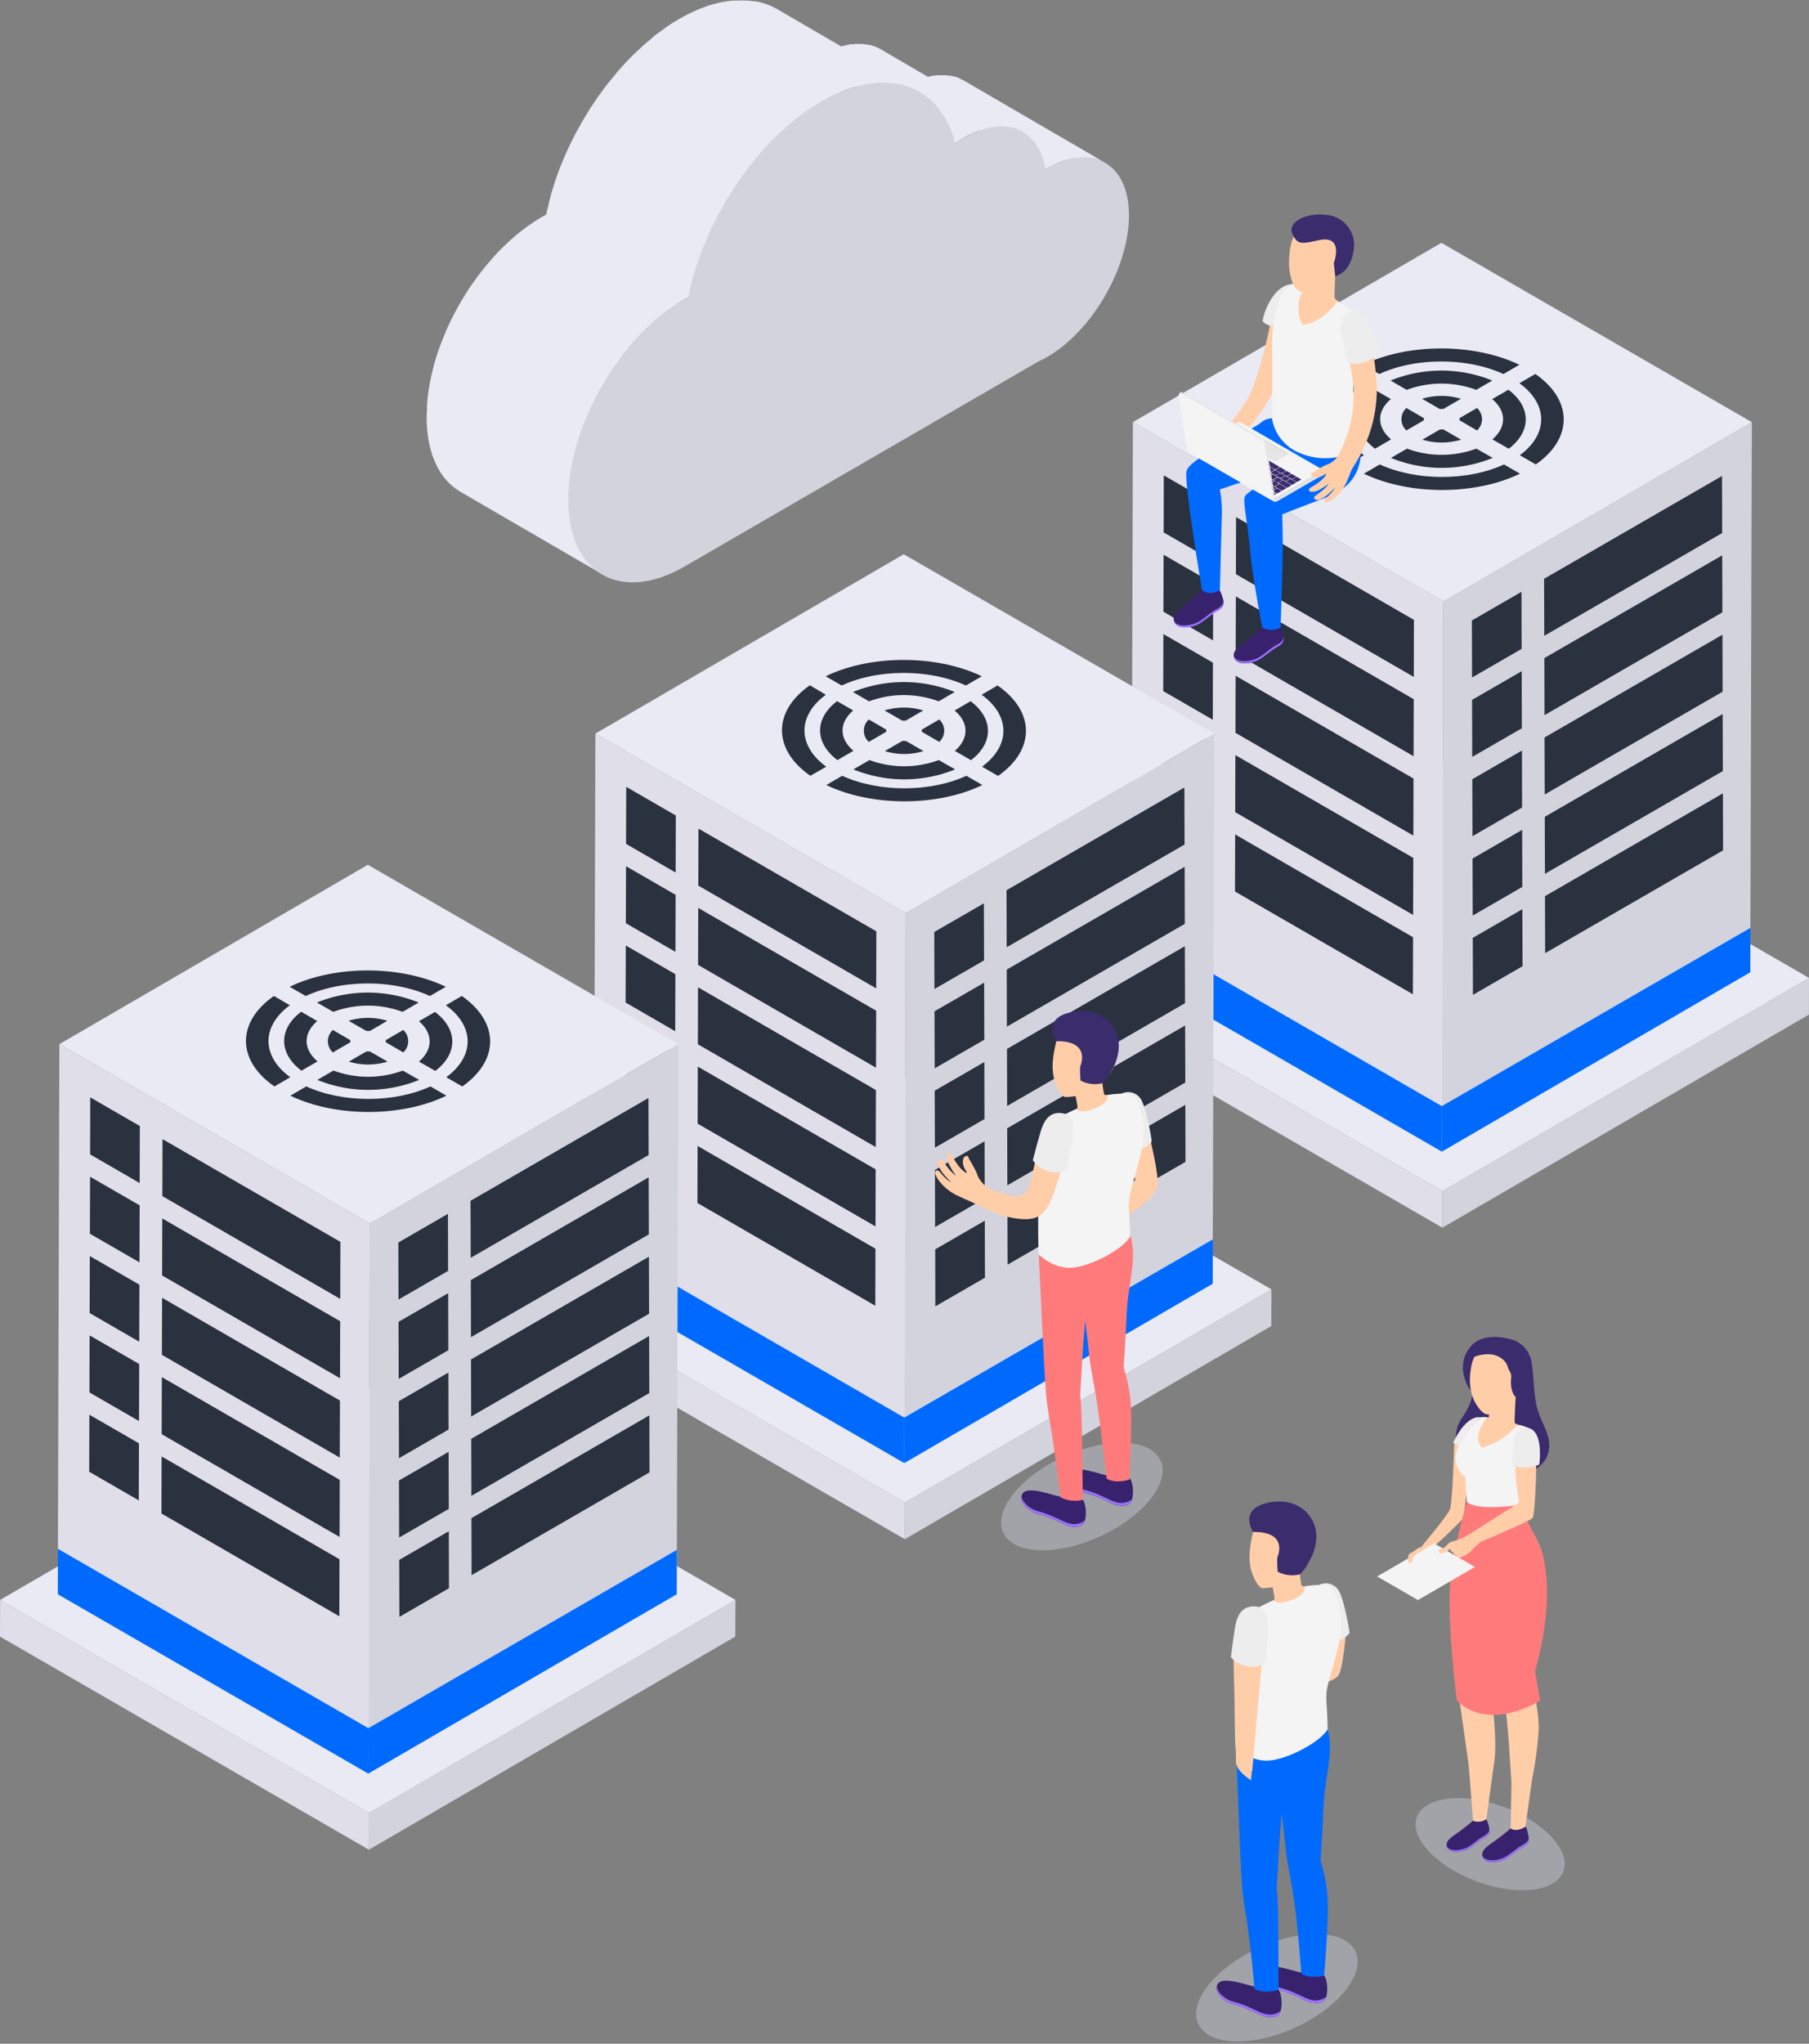 <svg width="155" height="175" fill="none" xmlns="http://www.w3.org/2000/svg"><rect width="100%" height="100%" fill="#808080" stroke="none"/><g clip-path="url(#clip0)"><path d="M155 83.74l-.007 3.139-31.403 18.247.01-3.14L155 83.739z" fill="#D3D3DD"/><path d="M123.599 101.986l-.01 3.14-31.607-18.247.01-3.14 31.607 18.247z" fill="#E0DEE9"/><path d="M155 83.74l-31.4 18.246-31.606-18.247 31.4-18.25L155 83.739z" fill="#EAEAF4"/><path d="M150.102 36.148l-.133 47.105-26.428 15.36.133-47.106 26.428-15.36z" fill="#D3D3DD"/><path d="M123.673 51.507l-.132 47.105-26.603-15.359.132-47.105 26.603 15.36z" fill="#E0DEE9"/><path d="M150.102 36.148l-26.429 15.36-26.603-15.36 26.432-15.356 26.6 15.356z" fill="#EAEAF4"/><path d="M103.926 56.745l-.01 4.884-4.248-2.451.014-4.884 4.244 2.45zM103.947 49.955l-.013 4.88-4.248-2.454.013-4.88 4.248 2.454zM103.969 43.158l-.017 4.884-4.245-2.45.01-4.885 4.252 2.451zM121.094 73.46l-.014 4.884-15.244-8.8.014-4.884 15.244 8.8zM121.112 66.667l-.011 4.884-15.244-8.8.014-4.884 15.241 8.8zM121.133 59.874l-.014 4.88-15.244-8.8.017-4.88 15.241 8.8zM121.149 53.08l-.011 4.885-15.243-8.8.014-4.885 15.24 8.8zM103.887 70.331l-.01 4.884-4.248-2.45.014-4.885 4.244 2.451zM103.908 63.541l-.014 4.885-4.248-2.455.014-4.884 4.248 2.454zM121.073 80.254l-.014 4.884-15.241-8.8.014-4.885 15.241 8.8zM130.382 57.475l.014 4.885-4.251 2.454-.014-4.884 4.251-2.455zM130.363 50.678l.014 4.885-4.248 2.454-.014-4.884 4.248-2.455zM147.623 67.936l.014 4.88-15.244 8.8-.014-4.88 15.244-8.8zM147.602 61.143l.014 4.884-15.241 8.797-.014-4.881 15.241-8.8zM147.584 54.35l.014 4.88-15.244 8.8-.014-4.88 15.244-8.8zM147.564 47.553l.014 4.884-15.24 8.8-.014-4.884 15.24-8.8zM147.546 40.76l.014 4.884-15.243 8.8-.014-4.884 15.243-8.8zM130.439 77.855l.018 4.88-4.252 2.455-.014-4.88 4.248-2.455zM130.422 71.062l.014 4.884-4.252 2.455-.01-4.885 4.248-2.454zM130.404 64.269l.01 4.88-4.248 2.455-.014-4.881 4.252-2.454z" fill="#2A313F"/><path d="M149.98 79.453l-.01 3.8-26.429 15.36-.014-3.888 26.453-15.272z" fill="#006AFF"/><path d="M123.551 94.725l-.01 3.887-26.603-15.359.01-3.888 26.603 15.36z" fill="#006AFF"/><path d="M123.376 36.774h.301l1.511.874a5.725 5.725 0 01-3.315 0l1.503-.874zM116.807 31.236c3.846-1.864 9.502-1.864 13.376 0l-1.363.793c-3.115-1.433-7.545-1.433-10.639 0l-1.374-.793z" fill="#2A313F"/><path d="M119.146 32.585a11.571 11.571 0 018.717 0l-1.374.797a8.572 8.572 0 00-5.961 0l-1.382-.797zM121.852 34.148a5.714 5.714 0 013.321 0l-1.503.874a2.261 2.261 0 00-.308 0l-1.51-.874zM125.051 35.984a.73.73 0 000-.175l1.503-.87a1.292 1.292 0 01.314 1.484c-.073.165-.18.313-.314.435l-1.503-.874zM127.873 37.623c1.224-1.048 1.22-2.415-.018-3.45l1.392-.8c1.968 1.485 1.979 3.565.028 5.051l-1.402-.8zM119.171 34.173c-1.228 1.049-1.217 2.416.021 3.45l-1.374.801c-1.969-1.486-1.983-3.566-.032-5.052l1.385.8z" fill="#2A313F"/><path d="M130.222 38.98c2.448-1.797 2.448-4.367-.034-6.164l1.363-.794c3.224 2.238 3.245 5.51.042 7.748l-1.371-.79zM118.223 39.77c3.112 1.43 7.549 1.43 10.643 0l1.371.79c-3.846 1.864-9.503 1.864-13.374 0l1.36-.79zM116.823 32.816c-2.465 1.797-2.447 4.363.035 6.164l-1.364.79c-3.23-2.237-3.244-5.51-.045-7.744l1.374.79z" fill="#2A313F"/><path d="M120.557 38.414c1.918.71 4.026.71 5.944 0l1.398.797a11.577 11.577 0 01-8.719 0l1.377-.797zM122.006 35.809a.592.592 0 000 .178l-1.5.87a1.29 1.29 0 010-1.919l1.5.87z" fill="#2A313F"/><path d="M108.94 110.409l-.011 3.139-31.4 18.251.007-3.14 31.404-18.25z" fill="#D3D3DD"/><path d="M77.537 128.659l-.007 3.14-31.606-18.247.007-3.143 31.606 18.25z" fill="#E0DEE9"/><path d="M108.939 110.409l-31.403 18.25-31.606-18.25 31.403-18.247 31.606 18.247z" fill="#EAEAF4"/><path d="M104.041 62.821l-.136 47.105-26.428 15.356.136-47.102 26.428-15.359z" fill="#D3D3DD"/><path d="M77.615 78.18l-.136 47.102-26.6-15.359.133-47.102 26.603 15.36z" fill="#E0DEE9"/><path d="M104.041 62.821l-26.428 15.36L51.01 62.82l26.428-15.36 26.603 15.36z" fill="#EAEAF4"/><path d="M57.867 83.418l-.014 4.884-4.248-2.455.015-4.884 4.247 2.455zM57.887 76.624l-.014 4.881-4.248-2.45.014-4.882 4.248 2.451zM57.904 69.831l-.014 4.884-4.247-2.454.014-4.884 4.248 2.454zM75.03 100.133l-.014 4.885-15.24-8.8.013-4.885 15.24 8.8zM75.051 93.34l-.014 4.884-15.24-8.803.01-4.881 15.244 8.8zM75.072 86.547l-.014 4.88-15.244-8.8.014-4.88 15.244 8.8zM75.088 79.75l-.014 4.884-15.24-8.8.014-4.88 15.24 8.796zM57.828 97.004l-.014 4.884-4.248-2.454.014-4.88 4.248 2.45zM57.85 90.21l-.014 4.885-4.248-2.45.014-4.885 4.248 2.45zM75.012 106.926l-.014 4.885-15.24-8.8.014-4.885 15.24 8.8zM84.324 84.145l.014 4.884-4.252 2.454-.014-4.884 4.252-2.454zM84.302 77.352l.014 4.884-4.251 2.454-.014-4.884 4.251-2.454zM101.561 94.61l.014 4.88-15.24 8.8-.015-4.881 15.241-8.8zM101.543 87.813l.014 4.884-15.244 8.8-.014-4.884 15.244-8.8zM101.521 81.023l.014 4.88-15.24 8.8-.014-4.884 15.24-8.796zM101.503 74.226l.014 4.884-15.243 8.8-.014-4.884 15.243-8.8zM101.482 67.433l.014 4.884-15.24 8.797-.014-4.885 15.24-8.796zM84.379 104.528l.014 4.881-4.252 2.454-.01-4.881 4.248-2.454zM84.36 97.731l.011 4.885-4.248 2.454-.014-4.884 4.252-2.455zM84.34 90.942l.013 4.88-4.248 2.455-.017-4.881 4.251-2.454z" fill="#2A313F"/><path d="M103.92 106.126l-.011 3.797-26.428 15.359-.01-3.888 26.449-15.268z" fill="#006AFF"/><path d="M77.493 121.394l-.011 3.888-26.603-15.359.01-3.888 26.604 15.359z" fill="#006AFF"/><path d="M77.316 63.443c.099.007.198.007.297 0l1.514.874a5.695 5.695 0 01-3.314 0l1.503-.874zM70.748 57.909c3.846-1.864 9.5-1.864 13.377 0l-1.364.79c-3.115-1.433-7.548-1.433-10.642 0l-1.371-.79z" fill="#2A313F"/><path d="M73.082 59.255a11.611 11.611 0 018.72 0l-1.374.8a8.58 8.58 0 00-5.965 0l-1.381-.8zM75.791 60.835a5.707 5.707 0 013.318 0l-1.5.87h-.308l-1.51-.87zM78.975 62.657a.73.73 0 000-.175l1.503-.874a1.301 1.301 0 010 1.92l-1.503-.871zM81.812 64.296c1.224-1.049 1.217-2.419-.017-3.454l1.37-.797c1.969 1.482 1.983 3.566.032 5.049l-1.385-.798zM73.106 60.835c-1.223 1.05-1.213 2.42.021 3.455l-1.374.797c-1.968-1.483-1.979-3.567-.028-5.049l1.381.797z" fill="#2A313F"/><path d="M84.144 65.65c2.448-1.794 2.448-4.364-.035-6.16l1.364-.795c3.227 2.238 3.248 5.51.042 7.748l-1.37-.793zM72.162 66.43c3.109 1.43 7.545 1.43 10.64 0l1.37.79c-3.846 1.863-9.5 1.863-13.373 0l1.363-.79zM70.76 59.49c-2.447 1.793-2.447 4.362.035 6.16l-1.36.78c-3.23-2.238-3.248-5.51-.045-7.749l1.37.808z" fill="#2A313F"/><path d="M74.495 65.083c1.918.71 4.026.71 5.944 0l1.398.8a11.57 11.57 0 01-8.716 0l1.374-.8zM75.945 62.482a.489.489 0 000 .175l-1.503.874a1.298 1.298 0 010-1.923l1.504.874z" fill="#2A313F"/><path opacity=".4" d="M133.96 160.238c.651-1.749-1.633-4.22-5.101-5.507s-6.807-.895-7.457.853c-.651 1.748 1.632 4.22 5.101 5.51 3.468 1.29 6.803.906 7.457-.849M85.956 131.236c.867 1.884 4.584 2.028 8.307.322 3.724-1.707 6.038-4.619 5.174-6.503-.863-1.885-4.58-2.028-8.303-.322-3.724 1.706-6.042 4.619-5.178 6.503z" fill="#D6D8E5"/><path d="M127.557 114.978c.319-.514 2.752-.849 3.553 1.214.304.783.258 2.797.514 4.038.255 1.241.849 1.968 1.066 2.989.217 1.021-.136 2.727-2.591 3.028-2.454.301-4.346-.56-4.926-1.343-.58-.783-.594-2.447 0-3.342s1.049-1.619 1.049-2.797l1.335-3.787z" fill="#3A2C6D"/><path d="M129.167 114.622s-1.836-.528-2.948.461a2.732 2.732 0 00-.783 2.717c.15.58.444 1.37.906 1.398.461.028 2.825-4.59 2.825-4.59" fill="#3A2C6D"/><path d="M129.866 119.621s-.119 2.046-.084 2.196c.035.15.805.294 1.018.472.213.178-1.112 2.252-1.787 2.559-.675.308-2.758-.479-2.905-1.517-.133-.955.598-1.699.881-1.958.191-.013.382-.013.573 0l.063-.989c.913-.294 2.241-.749 2.241-.749M124.925 123.481c0-.056-.307.109-.314.112-.007.004-.144 5.245-.403 5.72-.653 1.112-2.387 2.996-2.429 3.206-.126.637.241.067.835 0 .35-.042 2.304-2.035 2.748-2.489l.028.017v-.052l.06-.06c.01-.14.01-.282 0-.423.814-5.688-.193-6.069-.546-6.027" fill="#FFCEA9"/><path d="M130.146 122.02c.573.091 1.23.395 1.321.699a6.8 6.8 0 01-.164 3.413c-.497 1.314-.832 2.15-1.119 2.716 0 0-2.482 1.049-4.486-.175 0 0-.136-1.398-.146-2.164-1.85-1.612-.27-3.601 1.297-5.146.188-.016.378-.016.566 0 0 0-1.398 1.65-.426 2.59 2.08-.629 2.492-1.562 3.146-1.937" fill="#F4F4F4"/><path d="M126.048 117.09c.206-1.311 1.157-2.304 2.51-2.223a2.594 2.594 0 012.363 1.907c.144.525.12 1.083-.069 1.594a2.61 2.61 0 01-.987 1.254 2.507 2.507 0 01-.209.573c-.479.559-1.748.912-2.172.919-.349 0-.678-.349-1.017-.898-.699-1.175-.531-2.479-.419-3.126z" fill="#FFCEA9"/><path d="M128.977 114.887c.947.189 1.73.455 1.985 1.399.179.64.409 1.867.189 2.381l-.136.374-1.15.591s-.535-.448-.371-1.748a.912.912 0 00-.161-.497 1.406 1.406 0 01-.157-.395 1.487 1.487 0 00-.745-.807c-.856-.479-2.098-.063-2.286.108a2.508 2.508 0 012.832-1.399" fill="#3A2C6D"/><path d="M130.704 156.406c-.479.391-1.228.122-1.266.157-.558.48-1.141.93-1.748 1.346-.301.234-.766.549-.682 1.003.15.808 1.447.56 1.937.312.489-.249.888-.658 1.35-.944.332-.207.657-.312.699-.731.031-.252-.203-1.15-.287-1.143" fill="#38226D"/><path d="M130.994 157.381c-.067.402-.385.511-.7.699-.472.294-.884.7-1.374.962-.489.262-1.576.458-1.895-.123.172.784 1.444.535 1.93.291.486-.245.888-.658 1.35-.944.332-.207.657-.312.699-.731a.675.675 0 000-.168" fill="#9C73FF"/><path d="M127.333 155.734c-.44.35-1.104.158-1.139.189-.514.438-1.05.848-1.609 1.227-.272.214-.699.504-.625.92.139.741 1.328.514 1.776.287.447-.228.814-.605 1.237-.867.301-.189.598-.287.647-.668a2.568 2.568 0 00-.287-1.088z" fill="#38226D"/><path d="M127.614 156.668c-.059.35-.349.468-.65.654-.434.265-.811.654-1.259.881-.447.227-1.447.416-1.748-.112.157.699 1.325.489 1.769.266.444-.224.811-.605 1.238-.867.301-.189.598-.287.647-.668a.99.99 0 000-.154" fill="#9C73FF"/><path d="M124.745 133.376c.209-1.657.821-4.063.821-4.063a4.863 4.863 0 001.839.455 15.078 15.078 0 002.78-.27c.299.523.626 1.03.979 1.518.479.661 1.398 2.098 1.185 4.653-.147 1.661-1.077 8.706-1.077 8.706.361 1.185.553 2.415.57 3.654a30.428 30.428 0 01-.58 4.377l-.556 4s-.738.535-1.266.157l.066-3.912c-.062-.958-.157-2.374-.216-3.276-.102-1.469-.35-3.804-.441-4.385-.091-.58-.262-1.601-.349-2.744-.088-1.143-.521-6.94-.521-6.94l-.06 1.087s-.056 1.748-.311 3.937-.35 3.146-.35 3.146c.239.437.407.909.497 1.399.045.472.584 4.196.262 6.084l-.661 4.81a1.257 1.257 0 01-1.136.151l-.388-4.85c-.262-1.846-.811-5.754-.899-6.265a21.515 21.515 0 01-.328-3.101c-.126-2.098-.081-6.671.133-8.328" fill="#FFCEA9"/><path d="M130.183 128.852l1.426 2.867s2.179 3.188-.076 11.38l.423 2.528s-4.273 2.741-7.129 0c0 0-.993-7.57-.465-11.062.292-2.013.738-4 1.332-5.944 0 0 .699.773 4.3.262" fill="#FF7B7B"/><path d="M126.849 121.366s-1.133-.35-2.339 2.168l.451.269s1.185-1.79 1.888-2.447" fill="#EDEDED"/><path d="M117.996 134.991l4.877-2.835 3.504 2.02-4.881 2.836-3.5-2.021z" fill="#F4F4F4"/><path d="M122.255 132.362a2.178 2.178 0 00-.867.283 1.896 1.896 0 01-.308.227c-.049.025-.094.056-.147.077a.43.43 0 00-.192.13.488.488 0 00-.088.269 1.2 1.2 0 000 .349c.042.175.224.165.322.042a.412.412 0 00.08-.213.464.464 0 01.207-.374l1.164-.724a.148.148 0 00-.066-.06.147.147 0 00-.088-.01M131.526 123.621c-.161-.664-.682-.451-1.126-.839-1.048 1.468-.349 5.44-.209 5.863l-3.983 2.539-.265.167a4.945 4.945 0 01-1.483.644c-.398.045-.605.605-1.031.657a.167.167 0 00-.149.105.163.163 0 00-.006.095.163.163 0 00.046.083c.172.164.626.028.937-.349v.027a.347.347 0 00.179.284c.023.01.048.017.073.021a.174.174 0 00.021.077.326.326 0 00.238.171.302.302 0 00.329.21.346.346 0 00.237-.109c.34-.13.64-.347.871-.629.108-.136.489-.458.647-.601 1.08-.462 4.321-1.846 4.464-2.046.217-.293.444-5.44.214-6.387" fill="#FFCEA9"/><path d="M131.889 125.408s-1.276.573-2.332.038l.153-1.993s0-1.073.972-1.178c.972-.105 1.444 1.119 1.207 3.147" fill="#EDEDED"/><path d="M90.561 13.985l.102-.045a6.18 6.18 0 01.398-.15h.025c.122-.043.245-.077.35-.112h.076c.191-.053.385-.095.58-.126h.043c.15-.021.3-.035.447-.042h.588c.105 0 .206.02.307.035h.095c.118.02.237.049.35.08h.041c.099.029.196.063.29.101l.095.042.255.123.087.045L82.534 6.87l-.038-.02-.05-.025-.255-.123-.049-.024-.042-.018a3.247 3.247 0 00-.293-.1h-.035a3.894 3.894 0 00-.35-.081h-.095c-.1 0-.202-.028-.307-.035H80.433c-.147 0-.294.02-.448.042h-.035c-.196.03-.39.073-.58.126h-.077c-.123.035-.245.07-.35.111h-.024a6.165 6.165 0 00-.399.15h-.031l-.07.036a6.977 6.977 0 00-.374.171c-.042.021-.088.039-.13.063-.157.077-.314.16-.472.255l12.178 7.077c.157-.095.315-.179.472-.256l.13-.063c.125-.062.248-.118.373-.17" fill="#EAEAF4"/><path d="M83.446 11.37c.203-.09.406-.175.602-.245h.028c.17-.057.342-.105.517-.143.098-.026.196-.047.294-.063a3.47 3.47 0 01.35-.056l.21-.02h.552c.173.01.346.032.517.066l.126.027c.13.03.258.068.385.112l.118.042c.159.06.312.135.459.22L75.46 4.214l-.038-.02a3.644 3.644 0 00-.35-.172l-.07-.025-.119-.042-.182-.066-.206-.042-.126-.028h-.066a4.111 4.111 0 00-.423-.052h-.598l-.21.024h-.192l-.175.039a3.298 3.298 0 00-.294.062l-.154.032c-.118.031-.24.07-.35.112h-.027a9.232 9.232 0 00-.42.16l-.182.081-.17.08a7.518 7.518 0 00-.644.333c-.217.125-.525.321-.783.507l12.177 7.076c.255-.182.518-.35.783-.507a6.05 6.05 0 01.644-.332l.17-.077" fill="#EAEAF4"/><path d="M71.942 7.92l.186-.081c.181-.074.35-.144.542-.206l.101-.039c.213-.07.423-.136.633-.192.119-.035.241-.063.35-.091l.178-.042c.171-.039.35-.067.507-.094h.028c.168-.025.35-.042.496-.06H75.411c.227-.012.454-.012.681 0h.12c.178 0 .349.035.53.063l.165.028c.2.034.4.08.594.136h.025c.181.054.36.117.535.19l.15.062c.15.066.294.136.437.213l.14.074L66.614.794l-.063-.035-.077-.039a5.637 5.637 0 00-.437-.213L65.964.47l-.07-.025a5.369 5.369 0 00-.535-.189h-.018a5.316 5.316 0 00-.601-.143h-.164a6.49 6.49 0 00-.532-.063.745.745 0 01-.087 0h-.028a6.39 6.39 0 00-.7 0H62.787c-.161.018-.329.035-.493.06h-.025c-.168.024-.35.055-.507.094-.063 0-.122.028-.182.042-.059.014-.216.049-.325.08h-.035c-.21.056-.42.123-.633.193l-.1.038c-.18.063-.35.133-.543.206l-.06.021c-.041 0-.083.042-.125.056a16.81 16.81 0 00-.58.266l-.214.105c-.252.126-.503.259-.755.405-.35.2-.7.416-1.028.644-.119.08-.23.171-.35.255-.216.154-.437.308-.65.472-.136.105-.265.22-.398.35-.193.153-.385.307-.574.472-.189.164-.273.255-.412.384-.14.13-.35.322-.528.493l-.025.021c-.26.264-.52.533-.776.808l-.21.234c-.098.108-.196.213-.293.325-.098.112-.126.154-.19.23-.181.218-.349.434-.538.655-.07.09-.146.175-.22.269-.073.094-.101.14-.154.21-.133.171-.258.35-.388.524-.08.112-.164.217-.241.329-.077.112-.105.16-.16.238-.106.153-.21.31-.312.468-.101.157-.147.21-.217.318l-.189.311-.265.434-.154.255c-.088.147-.164.294-.248.44l-.22.4-.088.157c-.119.223-.23.45-.35.678l-.136.273-.028.056c-.164.35-.318.678-.468 1.02l-.022.053c-.041.094-.076.192-.118.29-.098.238-.2.472-.29.7-.022.048-.035.094-.053.143-.06.154-.112.31-.168.465l-.182.503c-.02.07-.038.136-.059.203-.063.192-.119.384-.178.577-.06.192-.091.283-.13.426-.017.067-.031.133-.049.203-.066.252-.125.5-.185.752-.031.133-.07.266-.098.395-.028.13-.045.217-.066.325-.123.07-.248.133-.374.206-.266.154-.525.322-.784.493l-.132.088c-.249.168-.493.35-.735.531l-.14.112c-.244.192-.486.388-.723.598l-.063.056c-.23.203-.455.416-.678.633l-.07.063-.042.045c-.172.168-.35.35-.507.517l-.025.029c-.157.17-.314.35-.468.517l-.042.049-.056.066c-.248.29-.493.588-.73.892l-.022.024-.052.074c-.19.244-.374.496-.553.748l-.056.077a.145.145 0 00-.024.038c-.175.245-.35.497-.504.748l-.049.074a1.168 1.168 0 00-.066.112 21.545 21.545 0 00-.447.727l-.021.038c-.144.245-.28.494-.413.742l-.032.06-.062.122c-.105.198-.207.397-.305.597l-.063.126a.687.687 0 01-.035.074c-.118.255-.237.507-.35.765v.021l-.03.084c-.102.231-.196.462-.287.7l-.046.115c0 .028-.02.063-.035.094-.105.273-.203.55-.297.825l-.017.05c-.095.286-.179.573-.263.856a.995.995 0 01-.031.108.49.49 0 010 .06c-.09.328-.171.66-.245.993l-.02.087c0 .046-.018.088-.025.13-.028.129-.053.262-.074.391-.02.13-.035.178-.049.27l-.063.401c0 .063-.017.126-.027.19a.25.25 0 010 .048c-.035.283-.063.57-.084.85v.181c0 .29-.028.58-.028.864 0 2.157.531 3.874 1.437 5.073.396.528.893.972 1.461 1.308l12.178 7.073c-1.784-1.05-2.892-3.241-2.899-6.377 0-.284 0-.574.028-.864v-.178c.021-.284.05-.57.084-.854l.032-.237c.02-.137.038-.27.062-.402.025-.133.032-.179.046-.27.014-.09.049-.262.077-.391 0-.074.031-.144.045-.217.074-.328.154-.66.245-.993 0-.056.031-.112.045-.168.084-.286.168-.573.263-.856l.02-.063a17.99 17.99 0 01.378-1.039 36.662 36.662 0 01.329-.804c.112-.258.23-.51.35-.765l.097-.2c.098-.198.2-.397.305-.598l.094-.181c.133-.249.27-.497.413-.738l.083-.14c.123-.213.252-.423.385-.633l.115-.182c.161-.251.33-.503.504-.751l.077-.109c.182-.255.367-.507.556-.751l.073-.098c.238-.304.483-.602.73-.892l.099-.115c.154-.175.31-.35.468-.514l.025-.032c.167-.174.35-.35.507-.517l.111-.108c.224-.217.452-.43.679-.633l.063-.056c.233-.208.474-.407.724-.598l.14-.112c.24-.185.485-.35.733-.531l.13-.088c.259-.171.52-.35.783-.49l.378-.209c.049-.238.108-.479.164-.72.056-.241.119-.5.185-.752.067-.252.116-.42.179-.63.063-.209.115-.384.178-.576.063-.192.157-.469.241-.7.056-.157.108-.314.168-.468.108-.287.224-.57.35-.853.042-.098.076-.2.118-.294.165-.38.35-.755.518-1.129l.14-.273a20.955 20.955 0 01.654-1.234c.13-.233.263-.466.398-.7.088-.146.175-.293.266-.436.133-.213.266-.423.405-.63.14-.206.207-.314.312-.468.105-.154.23-.36.374-.535.143-.175.255-.35.388-.528.133-.178.248-.318.374-.475.178-.22.35-.437.538-.654.19-.217.319-.374.483-.556.07-.08.14-.157.213-.234.259-.285.524-.56.797-.829.175-.171.35-.35.535-.5.185-.15.266-.255.406-.374s.384-.322.577-.482c.132-.109.262-.22.395-.326.213-.164.433-.318.653-.475l.35-.252c.35-.227.7-.444 1.028-.643.252-.147.503-.28.755-.406l.213-.105c.196-.094.389-.181.58-.262" fill="#EAEAF4"/><path d="M70.394 8.692c5.507-3.178 10.14-1.514 11.468 3.594.252-.182.514-.352.783-.507 3.472-2.003 6.356-.77 6.94 2.706 4-2.314 7.147-.5 7.147 3.95 0 4.134-2.682 9.091-6.168 11.591-.286.203-.56.385-.839.545-.26.151-.529.288-.804.41L58.664 48.504c-5.492 3.17-9.957.63-9.974-5.685-.018-6.314 4.415-13.985 9.908-17.163.13-.077.252-.14.377-.21 1.301-6.598 5.91-13.58 11.405-16.754" fill="#D3D3DD"/><path d="M108.698 34.236a13.79 13.79 0 01-1.986 2.71c-.216.247-1.87-.382-1.524-.56.346-.179 1.43-1.689 1.972-2.696a34.025 34.025 0 001.157-3.678c.35-1.23.633-3.038.881-3.891a1.67 1.67 0 011.269-1.297c.595-.137.979.024.871.744-.189 1.266-1.178 6.178-2.64 8.66" fill="#FFCEA9"/><path d="M109.646 53.493c-.51.42-1.269.038-1.304.077a23.194 23.194 0 01-1.895 1.573c-.318.252-.818.591-.727 1.074.161.863 1.545.598 2.066.332.521-.266.948-.7 1.444-1.007.35-.22.699-.332.752-.78.035-.266-.241-1.28-.35-1.269" fill="#38226D"/><path d="M109.976 54.566c-.066.427-.409.546-.758.763-.5.31-.944.762-1.465 1.024-.521.262-1.685.486-2.024-.13.185.833 1.541.57 2.059.308.517-.262.947-.699 1.444-1.007.349-.22.699-.332.751-.78a.592.592 0 000-.178" fill="#9C73FF"/><path d="M104.447 50.48c-.514.419-1.399-.04-1.451 0a18.944 18.944 0 01-1.689 1.527c-.321.252-.818.587-.73 1.07.164.867 1.545.601 2.069.35.525-.252.948-.7 1.441-1.01.349-.218.699-.333.755-.777.031-.27-.304-1.157-.395-1.147" fill="#38226D"/><path d="M104.828 51.507c-.07.427-.413.546-.763.762-.5.312-.944.763-1.464 1.025-.521.262-1.686.486-2.025-.13.185.832 1.546.57 2.059.312.514-.26.948-.7 1.444-1.01.35-.221.7-.333.752-.777a.79.79 0 000-.182" fill="#9C73FF"/><path d="M116.507 37.036c.57 3.552-1.011 4.877-3.059 5.633-1.472.541-3.584 1.377-3.584 1.377s.031.78.045 2.528c.018 1.542-.188 7.164-.188 7.164a1.715 1.715 0 01-1.57 0s-.825-4.308-1-6.248c-.238-2.636-.643-4.36-.507-4.926.115-.5 2.996-1.916 3.912-2.675l-6.034 2.02c.12.656.178 1.32.175 1.987-.056 2.097-.172 6.615-.172 6.615s-.828.597-1.535 0c0 0-1.517-8.958-1.332-10.14.175-1.125 5.493-3.422 6.426-4.216a1.51 1.51 0 011.182-.318l7.241 1.199z" fill="#006AFF"/><path d="M102.039 38.519l4.052-2.343a.236.236 0 01.234 0l7.112 4.108-4.171 2.406-7.227-4.171z" fill="#F4F4F4"/><path d="M109.456 41.83l.311.178c.024 0 .021.042 0 .056l-.297.171a.111.111 0 01-.098 0l-.308-.178c-.025 0-.021-.039 0-.056l.294-.172a.11.11 0 01.098 0zM109.017 41.578l.312.178c.024 0 .021.038 0 .056l-.298.171a.108.108 0 01-.098 0l-.307-.178c-.025 0-.025-.038 0-.056l.293-.171a.111.111 0 01.098 0zM108.576 41.322l.308.179c.024 0 .021.038 0 .056l-.294.171a.108.108 0 01-.098 0l-.311-.178c-.024 0-.021-.042 0-.056l.297-.172a.108.108 0 01.098 0zM108.143 41.07l.307.18c.028 0 .025.041 0 .059l-.293.167a.099.099 0 01-.098 0l-.311-.178c-.025 0-.021-.038 0-.056l.293-.168a.108.108 0 01.098 0M107.707 40.82l.308.177c.024 0 .024.042 0 .056l-.294.172a.108.108 0 01-.098 0l-.311-.179c-.024 0-.021-.038 0-.056l.297-.17a.108.108 0 01.098 0zM107.27 40.557l.307.178c.025 0 .021.039 0 .056l-.293.171a.111.111 0 01-.098 0l-.312-.178c-.024 0-.02-.038 0-.056l.298-.171a.11.11 0 01.098 0zM106.832 40.316l.308.178c.024 0 .021.038 0 .056l-.294.171a.13.13 0 01-.101 0l-.308-.178c-.024 0-.021-.042 0-.056l.297-.171a.099.099 0 01.098 0zM106.395 40.06l.307.179c.025 0 .021.042 0 .06l-.293.167a.107.107 0 01-.102 0l-.308-.178c-.024 0-.02-.039 0-.056l.294-.168a.116.116 0 01.102 0M105.954 39.809l.311.178c.024 0 .021.042 0 .056l-.297.171a.111.111 0 01-.098 0l-.308-.178c-.024 0-.021-.039 0-.056l.294-.171a.108.108 0 01.098 0zM105.517 39.557l.312.178c.024 0 .02.039 0 .056l-.298.171a.108.108 0 01-.098 0l-.307-.178c-.025 0-.025-.038 0-.056l.293-.171a.11.11 0 01.098 0zM105.082 39.305l.311.178c.024 0 .021.039 0 .056l-.294.172a.118.118 0 01-.098 0l-.307-.178c-.028 0-.025-.043 0-.056l.293-.172a.099.099 0 01.098 0M104.645 39.05l.307.178c.028 0 .025.042 0 .06l-.293.168a.11.11 0 01-.098 0l-.312-.179c-.024 0-.02-.042 0-.06l.294-.167a.108.108 0 01.098 0M104.205 38.809l.308.178c.024 0 .024.042 0 .056l-.294.171a.108.108 0 01-.098 0l-.311-.178c-.024 0-.021-.038 0-.056l.297-.171a.108.108 0 01.098 0zM103.559 38.424l.517.3c.025 0 .025.04 0 .057l-.294.171a.108.108 0 01-.097 0l-.521-.3c-.025 0-.021-.04 0-.057l.293-.17a.116.116 0 01.102 0zM109.231 41.21l.307.179c.028 0 .025.038 0 .056l-.294.171a.108.108 0 01-.097 0l-.312-.178c-.024 0-.021-.038 0-.056l.294-.171a.108.108 0 01.098 0M108.793 40.955l.308.179c.024 0 .021.042 0 .06l-.294.167a.108.108 0 01-.098 0l-.311-.178c-.025 0-.021-.042 0-.06l.297-.168a.108.108 0 01.098 0zM108.352 40.704l.311.178c.025 0 .021.042 0 .056l-.297.171a.11.11 0 01-.098 0l-.308-.178c-.024 0-.021-.038 0-.056l.294-.171a.108.108 0 01.098 0zM107.919 40.452l.308.178c.028 0 .024.039 0 .056l-.294.172a.11.11 0 01-.098 0l-.307-.179c-.028 0-.025-.042 0-.056l.293-.171a.108.108 0 01.098 0zM107.482 40.207l.308.179c.025 0 .021.041 0 .055l-.294.172a.105.105 0 01-.097 0l-.312-.178c-.024 0-.021-.039 0-.056l.298-.172a.11.11 0 01.097 0zM107.041 39.948l.312.179c.024 0 .021.038 0 .056l-.298.171a.117.117 0 01-.097 0l-.308-.178c-.025 0-.021-.042 0-.056l.294-.172a.093.093 0 01.049-.013c.017 0 .034.005.048.013zM106.605 39.693l.307.179c.028 0 .025.041 0 .059l-.293.168a.1.1 0 01-.098 0l-.308-.178c-.028 0-.024-.039 0-.056l.294-.172a.117.117 0 01.098 0zM106.17 39.441l.308.179c.024 0 .021.038 0 .056l-.308.182a.11.11 0 01-.098 0l-.311-.179c-.024 0-.021-.038 0-.056l.297-.171a.111.111 0 01.098 0M105.727 39.19l.311.178c.025 0 .021.038 0 .056l-.297.171a.117.117 0 01-.098 0l-.308-.178c-.024 0-.021-.042 0-.06l.294-.167a.1.1 0 01.098 0zM105.291 38.934l.308.179c.028 0 .024.042 0 .056l-.294.171a.108.108 0 01-.098 0l-.311-.178c-.024 0-.021-.039 0-.056l.294-.172a.11.11 0 01.098 0M104.852 38.683l.307.178c.025 0 .021.039 0 .056l-.293.171a.111.111 0 01-.098 0l-.311-.178c-.025 0-.021-.042 0-.056l.297-.171a.108.108 0 01.098 0zM104.422 38.428l.311.178c.025 0 .021.042 0 .06l-.297.167a.11.11 0 01-.098 0l-.307-.178c-.025 0-.021-.042 0-.06l.293-.167a.111.111 0 01.098 0zM109.668 41.462l.521.301c.025 0 .021.042 0 .056l-.293.171a.111.111 0 01-.098 0l-.521-.3c-.025 0-.021-.039 0-.056l.294-.172a.117.117 0 01.097 0zM103.582 38.41l.307.179a.106.106 0 00.091 0l.311-.182c.028 0 .028-.039 0-.053h-.024a.028.028 0 01-.011-.01.035.035 0 01-.004-.014c0-.005.002-.01.004-.014a.028.028 0 01.011-.01l.332-.193a.028.028 0 00.018-.026.03.03 0 00-.005-.016.027.027 0 00-.013-.01l-.196-.112a.112.112 0 00-.094 0l-.308.178-.063.035-.045.028-.046.028-.265.15c-.028 0-.028.039 0 .056M111.15 40.85l.308.179c.028 0 .025.038 0 .056l-.294.171a.118.118 0 01-.097 0l-.312-.178c-.024 0-.021-.042 0-.056l.294-.172a.099.099 0 01.098 0M110.717 40.599l.311.178c.024 0 .021.039 0 .056l-.297.171a.118.118 0 01-.098 0l-.308-.178c-.024 0-.024-.042 0-.056l.294-.171a.099.099 0 01.098 0zM110.276 40.347l.311.178c.024 0 .021.039 0 .056l-.294.172a.128.128 0 01-.101 0l-.308-.179c-.024 0-.021-.042 0-.056l.294-.17a.099.099 0 01.098 0zM106.563 38.2l.307.179c.028 0 .025.041 0 .056l-.293.17a.111.111 0 01-.098 0l-.312-.177c-.024 0-.021-.039 0-.056l.298-.172a.108.108 0 01.098 0zM106.124 37.949l.311.178c.025 0 .021.042 0 .056l-.297.171a.108.108 0 01-.098 0l-.307-.178c-.028 0-.025-.039 0-.056l.293-.171a.108.108 0 01.098 0zM105.69 37.697l.311.178c.025 0 .021.042 0 .056l-.297.172a.11.11 0 01-.098 0l-.308-.179c-.024 0-.021-.038 0-.056l.294-.171a.108.108 0 01.098 0zM105.254 37.445l.308.178c.024 0 .021.042 0 .056l-.294.172a.116.116 0 01-.101 0l-.308-.179c-.025 0-.021-.038 0-.056l.297-.171a.108.108 0 01.098 0zM109.731 40.029l.419.245c.025 0 .021.038 0 .056l-.294.17a.117.117 0 01-.098 0l-.423-.244c-.024 0-.021-.038 0-.056l.294-.171a.116.116 0 01.102 0zM107 38.459l.42.245c.024 0 .024.038 0 .056l-.294.171a.108.108 0 01-.098 0l-.423-.245c-.025 0-.021-.038 0-.056l.297-.171a.122.122 0 01.098 0zM107.549 38.77l2.052 1.185c.025 0 .021.039 0 .056l-.294.172a.108.108 0 01-.097 0l-2.056-1.185c-.025 0-.021-.042 0-.056l.293-.172a.116.116 0 01.102 0zM109.535 40.906l.311.179c.025 0 .021.042 0 .056l-.297.171a.099.099 0 01-.098 0l-.308-.178c-.024 0-.024-.039 0-.056l.294-.172a.118.118 0 01.098 0zM109.097 40.644l.312.179c.024 0 .021.041 0 .056l-.298.17a.108.108 0 01-.097 0l-.308-.178c-.025 0-.025-.038 0-.055l.294-.172a.108.108 0 01.097 0zM108.66 40.392l.311.179c.025 0 .021.038 0 .056l-.297.171a.108.108 0 01-.098 0l-.308-.178c-.024 0-.024-.039 0-.056l.294-.172a.11.11 0 01.098 0zM108.224 40.14l.312.18c.024 0 .021.038 0 .055l-.298.171a.108.108 0 01-.098 0l-.307-.178c-.025 0-.025-.042 0-.056l.293-.171a.11.11 0 01.098 0zM107.788 39.89l.311.177c.024 0 .021.039 0 .056l-.297.172a.118.118 0 01-.098 0l-.308-.179c-.024 0-.021-.042 0-.06l.294-.167a.099.099 0 01.098 0zM107.348 39.634l.311.178c.025 0 .021.042 0 .06l-.297.167a.108.108 0 01-.098 0l-.307-.178c-.025 0-.021-.042 0-.06l.293-.167a.108.108 0 01.098 0zM106.913 39.382l.311.178c.024 0 .021.042 0 .056l-.297.172a.099.099 0 01-.098 0l-.308-.179c-.024 0-.021-.038 0-.056l.294-.17a.118.118 0 01.098 0zM106.475 39.13l.311.179c.025 0 .021.042 0 .056l-.297.171a.108.108 0 01-.098 0l-.308-.178c-.024 0-.021-.039 0-.056l.294-.172a.108.108 0 01.098 0zM106.038 38.879l.311.178c.024 0 .021.038 0 .056l-.297.171a.111.111 0 01-.098 0l-.308-.178c-.024 0-.021-.039 0-.056l.294-.171a.108.108 0 01.098 0zM105.606 38.627l.307.178c.025 0 .021.039 0 .056l-.297.172a.108.108 0 01-.098 0l-.308-.179c-.024 0-.021-.042 0-.056l.294-.171a.116.116 0 01.102 0zM105.168 38.375l.308.178c.024 0 .021.039 0 .056l-.298.172a.117.117 0 01-.097 0l-.308-.179c-.025 0-.021-.042 0-.06l.294-.167a.104.104 0 01.101 0z" fill="#3A2C6D"/><path d="M104.731 38.11l.307.178c.025 0 .021.042 0 .06l-.294.167a.116.116 0 01-.101 0l-.308-.178c-.024 0-.021-.042 0-.06l.294-.168a.116.116 0 01.102 0zM109.972 41.148l.64.37c.024 0 .021.039 0 .056l-.294.172a.108.108 0 01-.098 0l-.64-.371c-.028 0-.024-.038 0-.056l.294-.168a.108.108 0 01.098 0M110.178 40.777l.307.178c.025 0 .021.039 0 .056l-.293.172a.11.11 0 01-.098 0l-.311-.179c-.025 0-.021-.038 0-.055l.297-.172a.108.108 0 01.098 0zM109.74 40.525l.308.179c.024 0 .021.038 0 .056l-.294.17a.108.108 0 01-.098 0l-.311-.177c-.024 0-.021-.042 0-.056l.297-.172a.111.111 0 01.098 0zM109.318 40.274l.308.178c.025 0 .021.038 0 .056l-.294.171a.116.116 0 01-.101 0l-.308-.178c-.024 0-.021-.042 0-.056l.298-.171a.105.105 0 01.097 0zM108.867 40.022l.308.178c.024 0 .021.039 0 .056l-.294.172a.118.118 0 01-.098 0l-.311-.179c-.024 0-.021-.042 0-.06l.297-.167a.099.099 0 01.098 0zM108.43 39.767l.307.178c.025 0 .021.042 0 .06l-.293.167a.11.11 0 01-.098 0l-.311-.178c-.025 0-.021-.042 0-.06l.297-.167a.108.108 0 01.098 0zM107.992 39.508l.308.178c.024 0 .021.042 0 .06l-.294.167a.099.099 0 01-.098 0l-.311-.178c-.024 0-.021-.038 0-.056l.297-.171a.12.12 0 01.098 0zM107.57 39.263l.308.179c.024 0 .021.041 0 .056l-.294.17a.108.108 0 01-.098 0l-.311-.178c-.024 0-.021-.038 0-.055l.297-.172a.111.111 0 01.098 0zM107.119 39.012l.308.178c.028 0 .021.038 0 .056l-.294.171a.108.108 0 01-.098 0l-.311-.178c-.024 0-.021-.039 0-.056l.297-.171a.108.108 0 01.098 0zM106.682 38.76l.307.178c.028 0 .025.038 0 .056l-.293.171a.111.111 0 01-.098 0l-.311-.178c-.025 0-.021-.042 0-.056l.297-.171a.108.108 0 01.098 0zM106.244 38.508l.308.178c.028 0 .024.039 0 .056l-.294.172a.118.118 0 01-.098 0l-.311-.179c-.024 0-.021-.042 0-.056l.297-.171a.099.099 0 01.098 0zM105.822 38.256l.308.179c.028 0 .024.038 0 .056l-.294.171a.118.118 0 01-.098 0l-.311-.178c-.024 0-.021-.042 0-.06l.297-.168a.099.099 0 01.098 0zM104.829 37.69l.849.49c.028 0 .025.041 0 .059l-.294.168a.093.093 0 01-.048.013.094.094 0 01-.049-.013l-.85-.49c-.024 0-.021-.038 0-.056l.294-.171a.108.108 0 01.098 0zM110.615 41.029l.42.245c.024 0 .021.038 0 .056l-.294.17a.118.118 0 01-.098 0l-.423-.244c-.024 0-.021-.038 0-.056l.297-.171a.111.111 0 01.098 0zM103.119 38.68l6.199 3.58c.024 0 .021.041 0 .059l-.147.084a.116.116 0 01-.101 0l-6.203-3.594c-.028 0-.024-.039 0-.056l.147-.084a.099.099 0 01.098 0" fill="#3A2C6D"/><path d="M110.378 38.837l-.042.024-1.07.619-1.906-1.101-.042-.021 1.116-.644 1.944 1.123z" fill="#BFBFBF"/><path d="M110.335 38.861l-1.07.62-1.906-1.102 1.074-.62 1.902 1.102zM113.437 40.284v.095a.389.389 0 01-.196.35l-3.779 2.18a.385.385 0 01-.388 0l-6.839-3.946a.386.386 0 01-.196-.35v-.094l7.227 4.17 4.171-2.405z" fill="#E5E5E5"/><path d="M109.158 42.749a.469.469 0 01-.399-.032l-6.807-3.93a.456.456 0 01-.227-.325l-.745-4.443a.494.494 0 010-.077c0-.123.049-.242.136-.329l7.077 4.087a.351.351 0 01.167.238l.798 4.81z" fill="#F4F4F4"/><path d="M109.264 42.69l-.045.028-.063.031-.804-4.81a.355.355 0 00-.168-.238l-7.077-4.088a.378.378 0 01.095-.07l7.09 4.091a.349.349 0 01.168.241l.804 4.815z" fill="#E5E5E5"/><path d="M114.405 23.67s-.088 1.692-.049 1.842c.038.15.776.644.993.822.216.178-1.172 1.542-1.843 1.853-.671.311-2.797-.507-2.846-1.552-.049-1.046.367-1.927.699-1.976.333-.049 3.053-.99 3.053-.99" fill="#FFCEA9"/><path d="M114.593 25.803s-1.227 1.828-2.937 2c-.542-.532-.591-2.427.157-3.032 0 0-.699-.552-1.157-.444a2.406 2.406 0 00-1.049 1.346 11.046 11.046 0 00-.605 3.916c.028 1.794 0 6.332 0 6.332a3.874 3.874 0 001.808 2.598 5.592 5.592 0 004.062.559c.868-.203 1.189-.7 1.486-1.318-.077-1.255-.573-3.846-.349-5.426.223-1.58.542-2.762.629-4.042.087-1.28-.168-1.252-.808-1.71-.385-.288-.79-.549-1.213-.78" fill="#F4F4F4"/><path d="M112.626 40.379a8.95 8.95 0 01.962-.553c.311-.096.594-.267.825-.496.301-.297.794-1.399 1.143-2.497.35-1.226.487-2.503.406-3.776-.151-1.527-.699-3.66-.839-4.545-.14-.884.143-1.227.552-1.552.479-.378 1.14-.21 1.493 1.017.461 1.711.729 3.468.801 5.238a11.881 11.881 0 01-.609 3.846 13.72 13.72 0 01-1.468 3.024c-.168.283-.22.535-.479 1.115a3.91 3.91 0 01-1.122 1.493c-.43.308-.633.35-.735.294-.101-.056-.101-.213.081-.378.304-.237.564-.527.765-.856 0 0-.377.377-.622.58a3.109 3.109 0 01-.717.458c-.251.112-.601-.101-.423-.27.179-.167.35-.254.721-.562.19-.164.36-.351.507-.556a5.75 5.75 0 01-.798.517 1.325 1.325 0 01-.727.196c-.133 0-.294-.188-.045-.37.343-.178.663-.397.954-.65.273-.273.43-.504.35-.508-.081-.003-.227.165-.549.266-.322.102-.668 0-.699-.164-.032-.164-.032-.147.269-.294M110.579 21.15c.199-1.316 1.147-2.308 2.5-2.235a2.612 2.612 0 012.114 3.888 2.583 2.583 0 01-.803.867 2.602 2.602 0 01-.21.573c-.479.56-1.926.906-2.343.846a1.235 1.235 0 01-1.076-.88c-.451-1.032-.308-2.413-.196-3.06" fill="#FFCEA9"/><path d="M114.406 23.67l-.123-1.147s.934-2.423-1.276-1.958c-1.458.308-1.825.44-2.269-.538-.444-.98 1.122-1.86 2.982-1.616a2.57 2.57 0 012.301 2.609c-.049.72-.241 2.178-1.615 2.65z" fill="#3A2C6D"/><path d="M118.191 30.243s-1.206 1.203-2.636.856c-.203-.14-.7-2.943-.7-2.943s0-1.556 1.193-1.514c1.192.042 2.136 3.6 2.136 3.6M109.079 27.918a1.304 1.304 0 01-.891-.402c.045-.626.849-3.01 2.468-3.189-.441.309-.79.73-1.011 1.22a15.802 15.802 0 00-.566 2.37z" fill="#EDEDED"/><path opacity=".4" d="M102.674 173.3c.863 1.884 4.58 2.027 8.303.321 3.724-1.706 6.031-4.618 5.171-6.499-.86-1.881-4.58-2.028-8.303-.322-3.724 1.706-6.042 4.619-5.175 6.503" fill="#D6D8E5"/><path d="M115.334 139.554s-.231 3.472-.7 3.971c-.468.5-1.996.843-1.996.843l-1.189 1.951s1.084-6.206 1.322-6.356c.238-.151 2.549-.409 2.549-.409" fill="#FFCEA9"/><path d="M113.051 135.697a1.307 1.307 0 011.654.5c.437.724.888 3.206.93 3.629 0 0-.612.847-1.532.7l-1.052-4.829z" fill="#EDEDED"/><path d="M109.537 170.352a2.535 2.535 0 01-1.923-.23c-.461 0-2.972-1.049-3.314-.158-.301.79.786 1.521 1.37 1.664 1.266.308 2.206.937 2.717 1.049.377.081.87.133 1.171-.164.35-.35.332-1.685-.021-2.157" fill="#38226D"/><path d="M108.388 172.454c-.511-.105-1.451-.738-2.717-1.049-.49-.119-1.329-.651-1.399-1.287-.111.727.871 1.374 1.399 1.503 1.266.308 2.206.941 2.717 1.049.377.081.87.133 1.171-.164a.771.771 0 00.168-.304 1.52 1.52 0 01-1.339.248" fill="#9C73FF"/><path d="M113.446 169.136a2.534 2.534 0 01-1.919-.235c-.465 0-2.976-1.049-3.318-.157-.297.79.79 1.521 1.37 1.664 1.269.308 2.206.941 2.717 1.049.381.08.87.133 1.175-.164.349-.35.332-1.682-.025-2.154" fill="#38226D"/><path d="M112.296 171.237c-.51-.109-1.447-.741-2.716-1.049-.486-.119-1.325-.65-1.399-1.287-.115.731.867 1.374 1.399 1.507 1.269.308 2.206.941 2.716 1.049.381.081.871.133 1.175-.164a.716.716 0 00.164-.304 1.512 1.512 0 01-1.339.251" fill="#9C73FF"/><path d="M113.726 162.073a15.485 15.485 0 00-.58-2.752s.171-2.374.259-4.625c.098-2.552.982-4.8.283-6.839l-7.776 1.748s.374 10.202.479 11.437c.057.959.174 1.914.35 2.86.349 1.975.751 6.398.751 6.398.836.486 2.056.087 2.056.087s0-5.538-.049-6.961c-.066-1.748-.119-1.608-.119-1.608l.263-4.332.167-2.154s.221 1.581.35 2.993c.126 1.231.423 2.346.755 4.64.287 1.989.584 6.041.584 6.041.836.486 1.955.15 1.955.15s.482-5.342.258-7.066" fill="#006AFF"/><path d="M112.637 135.743c-.601.028-1.049.182-1.122 0a7.674 7.674 0 01-.137-.941c.067-.171.126-.349.126-.349.755-.465.993-1.28 1.091-2.227.171-1.623-.699-3.042-2.325-3.21-1.524-.157-2.647.912-2.947 2.384-.161.724-.479 2.098-.046 3.29.241.668.553 1.2.867 1.305.302-.011.603-.038.902-.081 0 0 .081.451.137.741.056.29.035.441-.542.794-.577.353.87 1.084 1.814 1.014.944-.07 2.007-.643 2.301-1.255.325-.679.297-1.483-.116-1.462" fill="#FFCEA9"/><path d="M111.766 135.83c.167.416-.256.923-1.381 1.276-1.126.353-1.231-.101-1.231-.101-.75.335-1.481.712-2.189 1.129-.678.472-.979 1.843-1.07 4.15-.105 2.675-.111 6.643-.024 7.342 0 0 1.266 1.263 2.881 1.13 1.615-.133 4.342-1.567 5.003-2.671-.021-2.346-.294-2.728.087-4.077.867-3.091 1.325-4.356.902-6.412-.349-1.692-.835-1.902-1.503-1.888-.494.021-.986.067-1.475.14" fill="#F4F4F4"/><path d="M107.294 151.668l.822-9.31-1.748-.92-.679.567.21 8.363v.524s-.038.699 1.29 1.545l.039-.426.031-.35.035.007z" fill="#FFCEA9"/><path d="M107.5 137.557c-.895-.017-1.469.458-1.686 1.839-.216 1.381-.349 2.511-.349 2.511.411.459.983.743 1.598.793 1.083.119 1.398-.43 1.398-.43s.112-1.437.175-2.409c.063-.972-.028-2.283-1.136-2.304z" fill="#EDEDED"/><path d="M109.01 128.617c2.189-.311 3.594 1.095 3.758 2.619.154 1.458-.744 2.972-1.398 3.573a2.625 2.625 0 01-1.892-.227c-.036-.398-.05-.797-.042-1.196 0 0 1.067-2.244-2.069-2.206 0 0-1.399-2.129 1.636-2.563" fill="#3A2C6D"/><path d="M98.403 96.707c.08.724.944 3.846.759 4.895-.186 1.048-3.13 2.853-3.13 2.853l-.405-1.829 1.63-1.584-.441-3.028 1.587-1.307z" fill="#FFCEA9"/><path d="M96.127 93.637a1.283 1.283 0 011.636.497c.434.716.885 3.178.923 3.597 0 0-.605.84-1.517.7l-1.042-4.794z" fill="#EDEDED"/><path d="M92.762 128.373a2.523 2.523 0 01-1.905-.231c-.458 0-2.948-1.049-3.287-.158-.297.784.784 1.511 1.357 1.651 1.258.304 2.188.93 2.695 1.049.378.08.864.132 1.165-.165.35-.349.328-1.667-.025-2.136" fill="#38226D"/><path d="M91.623 130.456c-.507-.108-1.438-.734-2.696-1.049-.483-.118-1.315-.646-1.399-1.276-.112.724.864 1.364 1.399 1.493 1.258.304 2.189.93 2.695 1.049.378.081.864.133 1.165-.164a.773.773 0 00.164-.301 1.507 1.507 0 01-1.328.248z" fill="#9C73FF"/><path d="M96.805 126.565a2.514 2.514 0 01-1.906-.231c-.461 0-2.95-1.049-3.29-.157-.297.787.784 1.51 1.36 1.65 1.259.304 2.19.934 2.693 1.049.377.08.863.133 1.164-.164.35-.35.328-1.668-.021-2.136" fill="#38226D"/><path d="M95.66 128.642c-.503-.105-1.433-.734-2.692-1.049-.483-.115-1.315-.647-1.399-1.276-.112.724.86 1.363 1.399 1.493 1.259.304 2.189.933 2.692 1.049.378.08.864.133 1.164-.165a.697.697 0 00.165-.3 1.507 1.507 0 01-1.329.248z" fill="#9C73FF"/><path d="M96.855 119.793c-.108-.926-.3-1.84-.577-2.731 0 0 .171-2.353.259-4.583.098-2.535.975-4.762.283-6.783l-7.814 1.748s.472 10.097.577 11.321c.056.95.173 1.896.35 2.832.349 1.961.936 6.625.936 6.625.594.285 1.267.36 1.91.214 0 0-.06-5.895-.112-7.308-.067-1.727-.12-1.594-.12-1.594l.26-4.297.17-2.136s.217 1.57.35 2.968c.123 1.224.416 2.329.745 4.601.287 1.972.752 5.944.752 5.944.825.479 1.947.08 1.947.08s.3-5.174.077-6.884" fill="#FF7B7B"/><path d="M95.711 93.68c-.594.03-1.049.184-1.112 0a7.445 7.445 0 01-.136-.93c.07-.172.13-.35.13-.35.74-.448.982-1.27 1.09-2.196.168-1.608-.7-3.014-2.307-3.182-1.514-.157-2.626.906-2.92 2.364-.16.72-.479 2.08-.049 3.265.238.661.55 1.186.86 1.29.3-.01.599-.037.895-.08 0 0 .08.447.137.734.056.287.035.437-.539.79-.573.353.864 1.074 1.801 1.004.937-.07 1.99-.636 2.28-1.241.321-.679.293-1.472-.116-1.455" fill="#FFCEA9"/><path d="M94.85 93.77c.165.409-.255.913-1.37 1.266-1.116.353-1.22-.102-1.22-.102-.745.332-1.47.705-2.172 1.119-.671.469-.968 1.825-1.049 4.115-.105 2.654-.115 6.587-.024 7.265 0 0 1.252 1.249 2.856 1.119 1.605-.129 4.304-1.552 4.958-2.65-.017-2.325-.287-2.703.088-4.042.863-3.066 1.314-4.321.898-6.36-.35-1.678-.832-1.887-1.493-1.87-.49.02-.977.068-1.461.14" fill="#F4F4F4"/><path d="M86.506 102.36c1.318.35 1.626-.496 1.8-1.185.42-1.664.644-3.168.958-4.111.368-1.116.752-1.29 1.294-1.51.636-.253 1.182.282.972 1.702a28.606 28.606 0 01-1.206 4.835c-.165.521-.532 1.441-1.084 1.885-.678.548-1.703.528-3.248.139-.66-.164-1.399-.555-2.636-1.139-.332-.158-.595-.259-1.238-.56a4.377 4.377 0 01-1.65-1.29c-.35-.486-.381-.717-.315-.829.066-.111.241-.108.42.098.26.348.58.645.947.878 0 0-.416-.43-.64-.699a3.581 3.581 0 01-.5-.815c-.118-.283.126-.671.315-.468.189.202.273.409.615.818.18.217.385.412.609.584a6.72 6.72 0 01-.56-.906 1.48 1.48 0 01-.206-.818c0-.147.22-.325.416-.042.191.386.426.748.7 1.08.3.311.559.49.566.402.007-.087-.182-.255-.29-.619-.109-.363 0-.748.202-.79.203-.042.161-.031.322.308.221.35.42.713.598 1.087.102.351.287.672.542.934.325.35 1.049.724 2.29 1.049" fill="#FFCEA9"/><path d="M91.043 95.326c-.878-.13-1.5.269-1.888 1.601-.388 1.332-.66 2.423-.66 2.423.349.502.876.852 1.475.979 1.048.255 1.43-.248 1.43-.248s.29-1.399.471-2.346c.182-.948.263-2.248-.828-2.41z" fill="#EDEDED"/><path d="M90.493 89.155s-1.398-2.098 1.622-2.542c2.172-.311 3.567 1.084 3.728 2.598.153 1.444-.738 2.947-1.382 3.542a2.609 2.609 0 01-1.877-.228 10.84 10.84 0 01-.038-1.181s1.048-2.227-2.053-2.189z" fill="#3A2C6D"/><path d="M63.016 136.998l-.01 3.139-31.4 18.251.01-3.14 31.4-18.25z" fill="#D3D3DD"/><path d="M31.617 155.248l-.01 3.14L0 140.141l.01-3.14 31.607 18.247z" fill="#E0DEE9"/><path d="M63.016 136.998l-31.4 18.25L.01 137.001l31.4-18.25 31.606 18.247z" fill="#EAEAF4"/><path d="M58.118 89.41l-.133 47.105-26.428 15.356.133-47.102L58.117 89.41z" fill="#D3D3DD"/><path d="M31.69 104.769l-.134 47.102-26.603-15.356.133-47.105 26.603 15.359z" fill="#E0DEE9"/><path d="M58.12 89.41L31.69 104.77 5.088 89.41l26.428-15.359 26.603 15.36z" fill="#EAEAF4"/><path d="M11.944 110.007l-.014 4.884-4.248-2.454.014-4.881 4.248 2.451zM11.965 103.213l-.014 4.881-4.248-2.451.014-4.88 4.248 2.45zM11.981 96.42l-.014 4.884-4.244-2.454.01-4.884 4.248 2.454zM29.111 126.722l-.014 4.885-15.244-8.8.014-4.885 15.244 8.8zM29.127 119.929l-.014 4.884-15.24-8.8.014-4.884 15.24 8.8zM29.148 113.136l-.014 4.881-15.243-8.801.014-4.88 15.243 8.8zM29.166 106.339l-.014 4.884-15.24-8.8.014-4.88 15.24 8.796zM11.905 123.593l-.014 4.885-4.248-2.455.014-4.881 4.248 2.451zM11.926 116.8l-.014 4.884-4.248-2.451.014-4.884 4.248 2.451zM29.088 133.516l-.014 4.884-15.24-8.8.014-4.885 15.24 8.801zM38.4 110.734l.014 4.884-4.252 2.455-.014-4.885 4.252-2.454zM38.379 103.941l.014 4.884-4.248 2.454-.014-4.884 4.248-2.454zM55.638 121.198l.014 4.881-15.244 8.8-.014-4.881 15.244-8.8zM55.62 114.402l.013 4.884-15.24 8.8-.014-4.884 15.24-8.8zM55.601 107.612l.014 4.88-15.244 8.801-.014-4.885 15.244-8.796zM55.58 100.815l.014 4.884-15.24 8.8-.014-4.884 15.24-8.8zM55.562 94.022l.014 4.88-15.244 8.804-.014-4.884 15.244-8.8zM38.455 131.117l.014 4.881-4.248 2.454-.014-4.88 4.248-2.455zM38.437 124.32l.014 4.885-4.252 2.454-.014-4.884 4.252-2.455zM38.418 117.531l.014 4.88-4.248 2.455-.014-4.881 4.248-2.454z" fill="#2A313F"/><path d="M57.995 132.715l-.01 3.797-26.428 15.359.007-3.888 26.431-15.268zM31.563 147.983l-.01 3.888-26.6-15.356.01-3.891 26.6 15.359z" fill="#006AFF"/><path d="M31.392 90.033c.1.007.2.007.3 0l1.511.874a5.697 5.697 0 01-3.314 0l1.503-.874zM24.822 84.498c3.846-1.864 9.503-1.864 13.377 0l-1.364.79c-3.115-1.433-7.544-1.433-10.639 0l-1.374-.79z" fill="#2A313F"/><path d="M27.156 85.844a11.604 11.604 0 018.716 0l-1.374.8a8.572 8.572 0 00-5.943 0l-1.399-.8zM29.87 87.407a5.705 5.705 0 013.317 0l-1.486.874h-.308l-1.524-.874zM33.05 89.246a.73.73 0 000-.175l1.504-.874a1.301 1.301 0 010 1.92l-1.503-.871zM35.897 90.903c1.223-1.049 1.22-2.42 0-3.454l1.373-.797c1.969 1.482 1.98 3.566.028 5.048l-1.401-.797zM27.184 87.431c-1.223 1.05-1.213 2.42.025 3.455l-1.378.797c-1.968-1.483-1.979-3.566-.028-5.049l1.381.797z" fill="#2A313F"/><path d="M38.238 92.242c2.447-1.797 2.447-4.367-.035-6.164l1.364-.794c3.223 2.238 3.244 5.51.042 7.748l-1.37-.79zM26.239 93.029c3.112 1.43 7.548 1.43 10.64 0l1.37.794c-3.846 1.86-9.5 1.86-13.37 0l1.36-.794zM24.837 86.078c-2.448 1.794-2.448 4.364.034 6.164l-1.36.79c-3.23-2.237-3.248-5.51-.045-7.748l1.37.794z" fill="#2A313F"/><path d="M28.57 91.672a8.572 8.572 0 005.944 0l1.399.8a11.58 11.58 0 01-8.72 0l1.378-.8zM30.024 89.071a.589.589 0 000 .175l-1.504.874a1.298 1.298 0 010-1.923l1.504.874z" fill="#2A313F"/></g><defs><clipPath id="clip0"><path fill="#fff" d="M0 0h155v174.813H0z"/></clipPath></defs></svg>